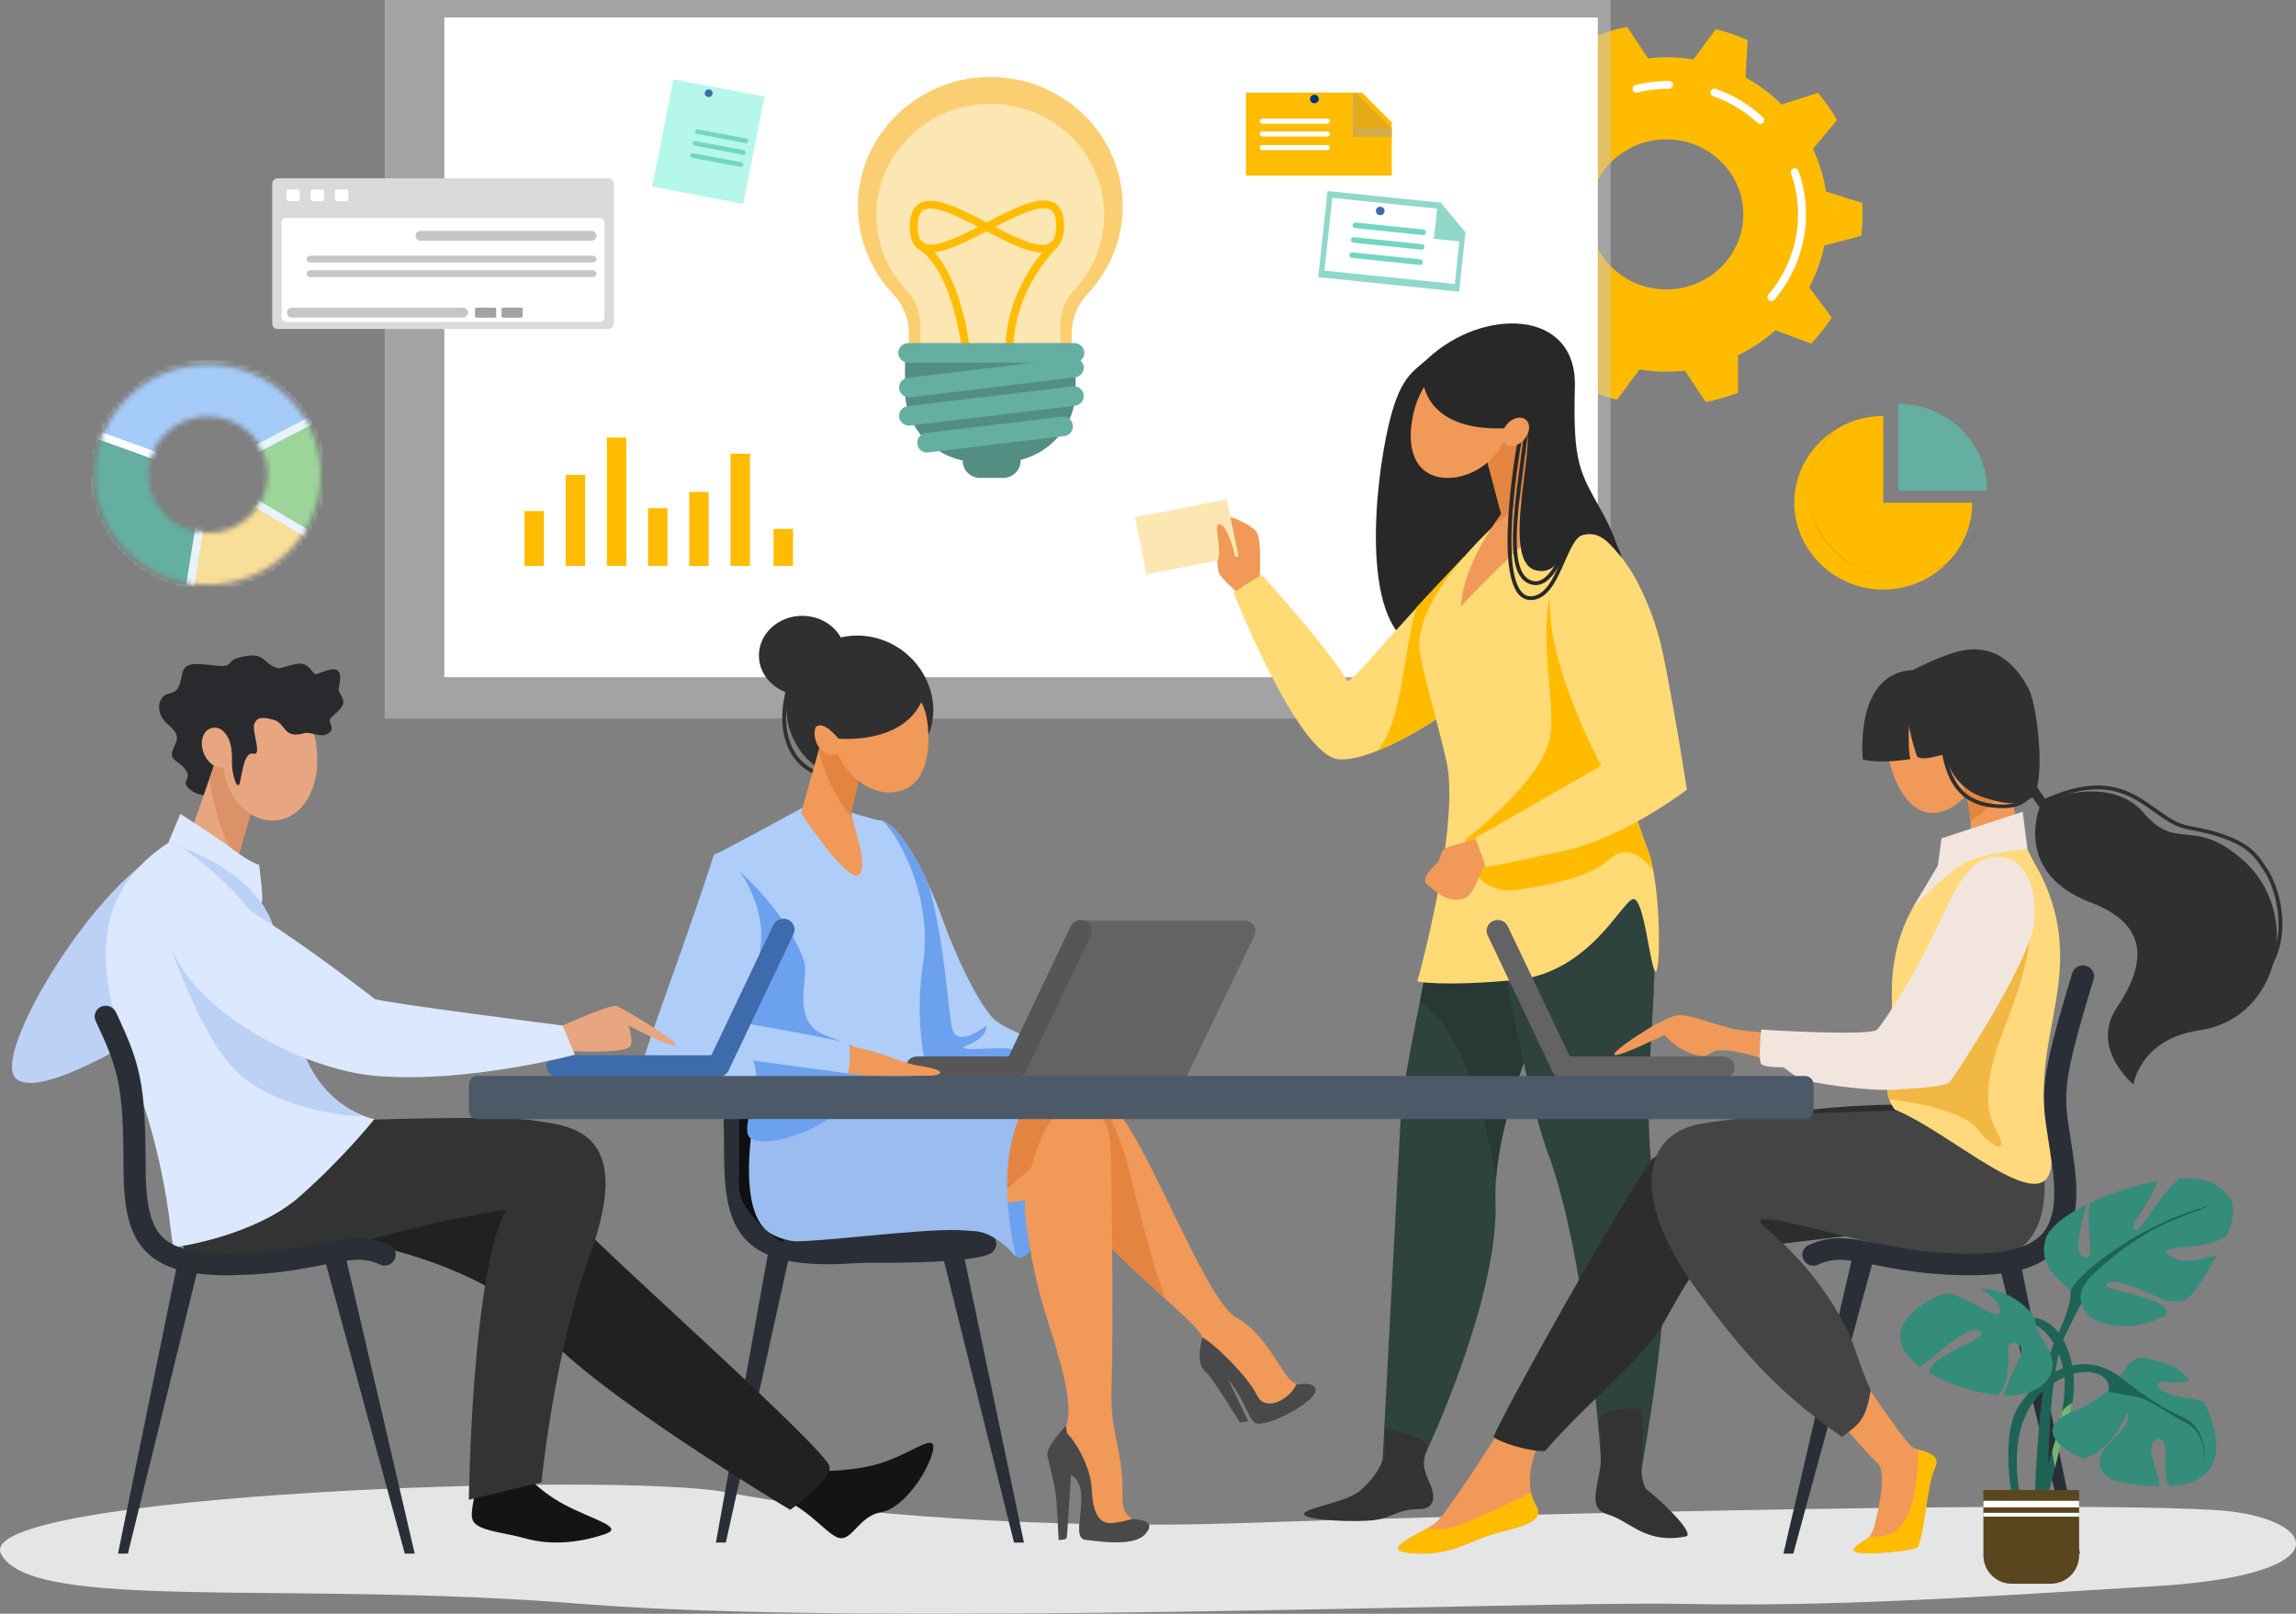 <svg width="444" height="312" viewBox="0 0 444 312" fill="none" xmlns="http://www.w3.org/2000/svg">
<rect x="0" y="0" width="444" height="312" fill="#808080" stroke="none"/>
<path d="M427.942 291.913C393.336 290.02 275.628 293.225 239.824 294.474C204.021 295.723 162.47 292.834 140.882 288.582C119.294 284.33 -5.484 288.948 0.187 300.379C5.846 311.811 55.777 305.49 112.4 310.082C169.023 314.675 296.372 309.502 325.093 310.082C353.814 310.663 380.154 308.934 417.18 306.638C454.193 304.341 448.006 293.011 427.942 291.913Z" fill="#E5E5E5"/>
<path d="M359.948 45.601C360.099 44.238 360.188 42.85 360.188 41.45C360.188 40.706 360.162 39.974 360.125 39.242L353.092 37.021C352.664 34.132 351.807 31.368 350.597 28.794L355.26 23.192C354.176 21.337 352.941 19.583 351.567 17.956L344.523 20.202C342.468 18.158 340.124 16.391 337.553 14.978L337.957 7.761C335.991 6.89 333.936 6.171 331.807 5.641L327.459 11.495C325.77 11.218 324.031 11.066 322.254 11.066C321.044 11.066 319.847 11.142 318.675 11.268L314.655 5.199C312.5 5.628 310.408 6.234 308.404 7.004L308.416 14.233C305.77 15.521 303.325 17.161 301.17 19.091L294.264 16.492C292.802 18.057 291.466 19.747 290.281 21.539L294.642 27.381C293.293 29.892 292.298 32.605 291.705 35.469L284.56 37.324C284.409 38.687 284.32 40.075 284.32 41.475C284.32 42.22 284.346 42.951 284.383 43.683L291.416 45.904C291.844 48.793 292.701 51.557 293.911 54.131L289.248 59.733C290.332 61.588 291.567 63.342 292.94 64.969L299.985 62.723C302.039 64.767 304.384 66.534 306.954 67.947L306.551 75.164C308.517 76.035 310.571 76.754 312.701 77.284L317.049 71.43C318.738 71.707 320.477 71.859 322.254 71.859C323.464 71.859 324.661 71.783 325.833 71.657L329.853 77.726C332.008 77.297 334.1 76.691 336.104 75.921L336.091 68.692C338.738 67.404 341.183 65.764 343.338 63.834L350.244 66.433C351.706 64.868 353.042 63.178 354.227 61.386L349.866 55.544C351.215 53.033 352.21 50.32 352.802 47.456L359.948 45.601ZM322.241 55.96C314.024 55.96 307.358 49.462 307.358 41.45C307.358 33.438 314.024 26.939 322.241 26.939C330.458 26.939 337.125 33.438 337.125 41.45C337.125 49.462 330.458 55.96 322.241 55.96Z" fill="#FFBB00"/>
<path d="M342.548 58.208C342.372 58.208 342.208 58.157 342.057 58.031C341.729 57.766 341.691 57.3 341.956 56.984C345.661 52.631 347.703 47.117 347.703 41.452C347.703 38.739 347.249 36.077 346.354 33.528C346.216 33.137 346.43 32.708 346.833 32.581C347.236 32.443 347.665 32.657 347.804 33.048C348.761 35.748 349.24 38.575 349.24 41.452C349.24 47.47 347.073 53.325 343.141 57.943C342.977 58.12 342.763 58.208 342.548 58.208Z" fill="white"/>
<path d="M340.389 23.946C340.2 23.946 340.011 23.883 339.86 23.744C337.364 21.461 334.478 19.719 331.277 18.584C330.874 18.445 330.672 18.016 330.824 17.625C330.962 17.234 331.403 17.032 331.807 17.183C335.209 18.382 338.272 20.224 340.918 22.659C341.221 22.937 341.246 23.416 340.956 23.719C340.792 23.871 340.591 23.946 340.389 23.946Z" fill="white"/>
<path d="M316.469 17.907C316.129 17.907 315.814 17.68 315.725 17.339C315.625 16.935 315.877 16.532 316.28 16.431C318.397 15.913 320.577 15.648 322.77 15.648C323.199 15.648 323.539 15.989 323.539 16.393C323.539 16.809 323.199 17.137 322.77 17.137C320.703 17.137 318.637 17.39 316.658 17.869C316.595 17.894 316.532 17.907 316.469 17.907Z" fill="white"/>
<path opacity="0.5" d="M311.474 0H74.383V138.934H311.474V0Z" fill="#C6C6C6"/>
<path d="M308.982 3.383H85.93V130.923H308.982V3.383Z" fill="white"/>
<path d="M276.128 69.297C286.752 59.43 304.925 59.644 304.547 74.684C304.169 89.712 305.442 91.125 309.815 99.011C324.988 126.379 291.73 124.764 277.855 125.66C263.979 126.556 265.126 101.055 267.584 86.924C270.016 72.792 273.015 72.186 276.128 69.297Z" fill="#282828"/>
<path d="M281.081 155.488C277.678 183.411 271.477 204.054 270.797 217.29C270.104 230.526 267.344 282.65 267.344 282.65C267.344 282.65 274.93 282.132 275.624 281.009C276.317 279.886 289.877 250.5 289.197 232.33C288.516 214.161 302.744 186.528 302.744 186.528L299.316 159.412L281.081 155.488Z" fill="#2E423E"/>
<path d="M284.355 167.652L279.024 169.823C277.575 178.68 275.974 186.642 274.562 193.695C283.044 199.045 287.43 216.861 289.307 227.763C290.265 215.574 296.163 200.837 299.818 192.686L284.355 167.652Z" fill="#283834"/>
<path d="M308.959 152.676C308.959 152.676 320.44 166.972 320.087 183.185C319.533 207.878 316.785 214.919 321.587 240.811C323.464 250.917 317.453 283.988 317.453 283.988C317.453 283.988 312.311 284.379 309.551 283.042C309.778 280.607 306.237 241.088 299.318 222.919C295.966 214.124 291.265 189.482 288.732 175.337C286.199 161.205 285.745 158.291 286.665 158.291C287.572 158.291 308.959 152.676 308.959 152.676Z" fill="#2E423E"/>
<path d="M243.528 112.981C243.528 112.981 244.044 105.587 243.225 103.303C242.406 101.019 235.361 99.025 235.361 99.025C235.361 99.025 235.059 109.599 235.765 110.886C236.483 112.186 240.667 115.87 240.667 115.87L243.528 112.981Z" fill="#F09959"/>
<path d="M283.177 107.594C267.033 124.552 261.766 131.681 260.53 131.681C256.699 125.082 243.971 111.114 243.971 111.114L238.539 114.521C238.539 114.521 251.079 146.494 259.056 146.822C267.033 147.15 283.228 135.794 283.442 134.495C283.644 133.195 283.177 107.594 283.177 107.594Z" fill="#FFDA75"/>
<path d="M266.336 145.168C274.238 142.026 283.286 135.465 283.438 134.494C283.639 133.194 283.173 107.58 283.173 107.58C279.657 111.277 276.582 114.558 273.91 117.422C271.024 127.945 271.213 139.389 266.336 145.168Z" fill="#FFBB00"/>
<path d="M299.587 96.424C299.587 96.424 315.037 103.982 318.415 117.357C321.792 130.731 311.811 147.261 310.576 156.08C309.354 164.9 281.136 166.452 281.136 157.014C281.136 147.967 274.066 128.75 274.47 123.867C275.402 112.385 292.605 98.317 292.605 98.317L299.587 96.424Z" fill="#FFDA75"/>
<path d="M295.093 79.102L301.722 99.063C301.722 99.063 294.639 104.4 282.516 117.22C282.982 108.677 290.317 99.378 290.317 99.378L285.301 80.527L295.093 79.102Z" fill="#F09959"/>
<path d="M298.189 88.402L295.089 79.09L285.297 80.516L290.313 99.367C290.313 99.367 289.821 100.124 289.103 101.322C293.841 97.915 296.74 93.651 298.189 88.402Z" fill="#E38540"/>
<path d="M291.441 83.604C289.652 89.951 282.72 93.446 277.806 92.134C272.878 90.809 271.832 85.181 273.621 78.822C275.411 72.475 280.855 68.387 285.77 69.712C290.685 71.037 293.231 77.245 291.441 83.604Z" fill="#F09959"/>
<path d="M279.908 148.059C282.051 161.333 274.086 189.748 274.086 189.748C274.086 189.748 278.837 190.808 293.103 189.458C307.357 188.108 313.645 174.228 315.788 173.837C317.93 173.446 319.039 186.758 320.098 187.805C321.156 188.852 321.32 170.998 318.548 163.983C313.645 151.541 314.603 146.255 316.43 138.722C319.694 125.322 279.908 148.059 279.908 148.059Z" fill="#FFDA75"/>
<path d="M267.69 276.104C268.975 281.188 266.442 285.226 263.04 288.179C260.28 290.576 251.798 291.585 252.201 292.784C252.605 293.983 262.624 294.361 266.001 293.857C269.379 293.352 270.299 291.762 274.495 291.762C277.243 291.762 277.759 289.579 276.537 286.879C275.314 284.179 274.886 282.69 275.995 280.267C277.104 277.857 267.69 276.104 267.69 276.104Z" fill="#333333"/>
<path d="M317.741 276.102C317.54 281.389 316.91 285.325 318.233 287.773C323.362 291.962 327.634 296.719 325.996 297.047C318.233 298.612 315.259 294.069 310.873 292.782C305.479 291.193 311.39 284.581 309.272 276.102C308.1 271.383 317.414 272.518 317.414 272.518L317.741 276.102Z" fill="#333333"/>
<path d="M319.703 168.321C319.388 166.669 319.01 165.167 318.544 163.994C313.641 151.552 314.599 146.266 316.427 138.733C316.565 138.14 316.628 137.623 316.616 137.156C317.032 135.806 317.41 134.443 317.75 133.08L316.086 118.418L304.076 104.514C295.078 117.371 301.152 133.383 299.804 142.203C298.455 151.023 283.383 162.278 283.383 162.278L283.874 165.407C284.542 169.697 288.625 172.687 293.036 172.094C299.249 171.249 307.403 169.558 311.033 166.277C314.549 163.085 317.649 165.546 319.703 168.321Z" fill="#FFBB00"/>
<path d="M286.908 161.775C286.908 161.775 280.254 163.592 279.46 163.996C278.666 164.4 278.225 166.545 278.225 166.545C278.225 166.545 274.419 169.775 275.881 170.911C277.343 172.059 279.952 174.948 283.392 173.598C285.51 172.778 287.148 165.195 288.534 165.132C289.908 165.081 286.908 161.775 286.908 161.775Z" fill="#F09959"/>
<path d="M305.759 102.811C312.879 103.013 319.344 115.529 321.587 126.381C323.843 137.244 326.212 152.676 326.212 152.676C326.212 152.676 314.404 161.761 302.747 164.423C292.576 166.745 287.371 167.653 287.371 167.653L285.305 161.988L309.653 148.033C309.653 148.033 300.705 131.579 299.81 119.163C298.915 106.747 300.339 102.659 305.759 102.811Z" fill="#FFDA75"/>
<path d="M239.497 107.53L221.74 111.012L219.484 100.01L237.241 96.527L239.497 107.53Z" fill="#FCE6B1"/>
<path d="M239.257 112.086C239.497 107.531 237.19 101.336 235.867 101.336C234.544 101.349 236.27 105.399 235.565 108.099C235.161 109.55 239.257 112.086 239.257 112.086Z" fill="#F09959"/>
<path d="M274.922 71.696C275.313 84.162 290.234 83.203 294.33 82.433C298.413 81.664 289.352 108.729 297.14 110.293C302.862 111.441 301.576 102.71 307.928 103.29C310.738 103.543 313.561 107.782 313.561 107.782C313.561 107.782 313.133 105.17 310.99 103.29C308.848 101.41 303.215 89.84 301.74 81.563C300.266 73.285 290.247 67.936 287.285 67.772C284.323 67.608 277.064 70.901 277.064 70.901L274.922 71.696Z" fill="#282828"/>
<path d="M296.993 113.121C296.792 113.121 296.59 113.096 296.376 113.058C293.881 112.541 292.671 109.98 292.57 105.021C292.482 100.756 293.2 95.293 293.969 89.501C294.284 87.167 294.599 84.744 294.864 82.397C294.889 82.195 295.065 82.056 295.279 82.069C295.481 82.094 295.632 82.271 295.607 82.473C295.342 84.82 295.027 87.242 294.712 89.589C293.238 100.781 291.839 111.367 296.527 112.339C296.678 112.364 296.817 112.39 296.968 112.39C299.665 112.39 302.097 107.267 303.509 102.27C303.559 102.081 303.773 101.967 303.963 102.018C304.164 102.068 304.278 102.27 304.227 102.472C303.295 105.753 300.787 113.121 296.993 113.121Z" fill="#282828"/>
<path d="M296.007 116.008C295.163 116.008 294.42 115.693 293.802 115.049C288.711 109.8 293.739 83.48 293.966 82.369C294.004 82.167 294.205 82.041 294.407 82.079C294.609 82.117 294.747 82.306 294.709 82.508C294.659 82.773 289.53 109.586 294.357 114.557C294.924 115.137 295.579 115.364 296.386 115.264C299.032 114.923 300.557 111.428 301.893 108.336C303.204 105.346 304.426 102.52 306.606 102.595C306.808 102.608 306.972 102.772 306.972 102.974C306.959 103.176 306.795 103.34 306.581 103.327C306.568 103.327 306.543 103.327 306.531 103.327C304.892 103.327 303.771 105.901 302.573 108.627C301.149 111.895 299.536 115.592 296.474 115.983C296.31 116.008 296.159 116.008 296.007 116.008Z" fill="#282828"/>
<path d="M294.872 84.829C293.826 86.154 292.175 86.621 291.192 85.876C290.209 85.132 290.272 83.454 291.318 82.142C292.364 80.817 294.015 80.35 294.998 81.094C295.981 81.839 295.93 83.504 294.872 84.829Z" fill="#F09959"/>
<path d="M178.931 130.986C182.573 138.09 179.561 146.279 172.39 149.169C165.182 152.083 157.293 150.43 153.65 143.314C150.008 136.21 152.718 127.681 159.7 124.274C166.681 120.88 175.289 123.883 178.931 130.986Z" fill="#303030"/>
<path d="M159.291 150.029C158.485 150.029 156.897 149.751 154.893 148.01C153.242 146.584 152.058 144.389 151.553 141.828C150.923 138.61 151.327 134.9 152.776 130.812C152.839 130.623 153.053 130.522 153.255 130.585C153.444 130.648 153.557 130.863 153.482 131.052C152.083 135.014 151.679 138.597 152.284 141.689C152.751 144.086 153.86 146.13 155.385 147.455C157.943 149.663 159.657 149.259 159.669 149.259C159.871 149.209 160.073 149.322 160.123 149.512C160.174 149.701 160.06 149.903 159.871 149.953C159.846 149.979 159.644 150.029 159.291 150.029Z" fill="#303030"/>
<path d="M170.436 158.645C174.583 159.553 179.813 170.795 182.384 177.987C184.967 185.255 189.353 194.264 192.226 197.065C195.1 199.867 213.953 206.352 213.953 206.352C213.953 206.352 167.361 206.44 168.319 206.352C169.264 206.264 170.436 158.645 170.436 158.645Z" fill="#AFCDF9"/>
<path d="M195.164 202.743C192.619 202.39 183.419 203.538 187.326 201.949C191.245 200.346 190.691 198.302 190.691 198.302C190.691 198.302 185.133 202.832 184.137 198.87C183.268 195.45 182.94 183.388 179.663 171.287C176.954 165.294 173.412 159.288 170.426 158.645C170.426 158.645 170.325 162.897 170.148 168.877C171.295 182.088 173.236 201.507 173.728 206.39C179.903 206.403 190.237 206.39 198.882 206.377L204.629 206.112C204.642 206.112 197.723 203.097 195.164 202.743Z" fill="#6CA1EF"/>
<path d="M155.191 156.157C155.191 156.157 141.996 163.349 138.933 164.876C135.858 166.403 147.541 211.284 150.15 213.202C152.746 215.12 175.632 213.53 178.241 211.107C180.849 208.685 176.237 201.253 178.493 186.351C180.749 171.462 171.612 158.605 170.44 158.63C169.268 158.655 161.605 156.145 161.605 156.145H155.191V156.157Z" fill="#AFCDF9"/>
<path d="M150.129 213.203C152.726 215.121 169.109 215.171 176.078 213.052C176.859 212.812 180.439 211.424 180.514 210.124C179.67 209.973 176.33 210.364 174.982 210.061C170.268 209.001 167.672 203.311 167.672 203.311C167.672 203.311 165.076 202.402 159.266 200.005C153.457 197.607 155.851 190.34 155.712 187.135C155.574 183.93 149.978 173.47 139.455 165.533L138.485 165.95C137.741 173.243 147.735 211.424 150.129 213.203Z" fill="#6CA1EF"/>
<path d="M240.75 177.986H208.991L194.523 208.016H229.508L242.602 180.838C243.232 179.513 242.249 177.986 240.75 177.986Z" fill="#636363"/>
<path d="M196.42 208.442H177.314C176.13 208.442 175.172 207.509 175.172 206.348C175.172 205.187 176.13 204.253 177.314 204.253H195.059L207.056 179.068C207.56 178.021 208.833 177.567 209.904 178.046C210.976 178.538 211.442 179.775 210.95 180.822L198.373 207.219C198.02 207.976 197.252 208.442 196.42 208.442Z" fill="#565656"/>
<path d="M163.278 202.037C171.57 203.551 173.612 205.406 178.123 206.113C183.24 206.92 182.635 208.018 178.829 208.018C175.023 208.018 165.458 208.157 162.181 207.45C158.917 206.744 163.278 202.037 163.278 202.037Z" fill="#F09959"/>
<path d="M137.899 165.71C131.547 185.532 122.536 208.017 123.973 208.017C125.41 208.017 161.894 209.455 163.331 208.257C164.767 207.058 164.352 202.465 164.15 201.859C163.948 201.254 143.406 197.708 143.406 197.708C143.406 197.708 146.116 192.573 147.136 182.517C148.157 172.473 139.096 161.95 137.899 165.71Z" fill="#AFCDF9"/>
<path d="M160.031 138.934L154.914 157.179C154.914 157.179 163.559 170.352 165.941 169.178C168.323 168.005 164.618 158.478 164.618 157.179C164.618 155.879 168.323 142.517 168.323 142.517L160.031 138.934Z" fill="#F09959"/>
<path d="M164.776 158.113C164.662 157.684 164.599 157.355 164.599 157.179C164.599 155.879 168.305 142.517 168.305 142.517L160.025 138.934L158.336 144.977C159.81 151.211 162.47 155.362 164.776 158.113Z" fill="#E38540"/>
<path d="M179.17 138.632C180.14 143.919 179.497 150.947 174.683 152.739C169.869 154.531 164.072 151.111 161.728 145.105C159.384 139.099 161.4 132.79 166.214 130.999C171.029 129.207 178.01 132.311 179.17 138.632Z" fill="#F09959"/>
<path d="M162.872 141.609C163.553 143.464 162.96 145.356 161.562 145.836C160.163 146.315 158.486 145.218 157.806 143.363C157.125 141.508 157.718 139.615 159.117 139.136C160.516 138.656 162.192 139.754 162.872 141.609Z" fill="#F09959"/>
<path d="M179.231 131.983C177.592 144.399 162.129 142.796 162.129 142.796C162.129 142.796 158.941 138.708 157.504 140.853C156.067 142.998 159.495 128.261 168.367 127.807C171.278 127.655 179.231 131.983 179.231 131.983Z" fill="#303030"/>
<path d="M155.138 134.404C159.767 134.404 163.519 130.969 163.519 126.732C163.519 122.495 159.767 119.061 155.138 119.061C150.51 119.061 146.758 122.495 146.758 126.732C146.758 130.969 150.51 134.404 155.138 134.404Z" fill="#303030"/>
<path d="M138.445 298.228H140.361L152.737 242.332H148.515L138.445 298.228Z" fill="#2A2F37"/>
<path d="M198.003 298.232H196.087L181.695 240.367H185.905L198.003 298.232Z" fill="#2A2F37"/>
<path d="M160.308 244.427C152.633 244.427 147.781 243.077 144.681 240.137C140.837 236.478 140.043 230.825 140.03 223.444C140.018 217.64 139.879 213.854 139.551 210.801C139.425 209.653 140.282 208.618 141.467 208.505C142.652 208.391 143.698 209.224 143.824 210.372C144.164 213.577 144.315 217.476 144.315 223.431C144.328 230.901 145.298 234.876 147.667 237.121C150.1 239.431 154.498 240.389 161.921 240.2C169.092 240.024 174.032 239.052 177.989 238.257C183.207 237.222 186.975 236.478 191.449 238.56C192.52 239.065 192.973 240.314 192.457 241.348C191.94 242.396 190.667 242.837 189.596 242.333C186.42 240.856 183.736 241.386 178.846 242.358C174.712 243.178 169.571 244.2 162.022 244.377C161.442 244.427 160.875 244.427 160.308 244.427Z" fill="#2A2F37"/>
<path d="M142.877 208.256L154.622 208.735L151.497 240.368C151.497 240.368 142.738 234.917 142.877 229.05C143.015 223.183 142.877 208.256 142.877 208.256Z" fill="#0F1011"/>
<path d="M200.84 211.208C210.771 209.745 214.148 210.199 220.223 221.239C226.297 232.267 234.388 252.14 239.038 254.702C246.045 258.563 248.364 268.039 251.237 267.61C254.111 267.181 255.963 268.43 252.838 270.966C249.712 273.502 244.659 275.66 242.92 275.218C241.193 274.764 239.857 267.483 235.333 265.111C230.821 262.752 232.17 260.809 232.472 258.714C232.775 256.62 219.29 246.992 209.145 235.005C202.945 227.687 199.743 222.855 199.265 218.476C198.798 214.085 200.84 211.208 200.84 211.208Z" fill="#F09959"/>
<path d="M225.459 251.22C223.153 245.516 220.847 236.091 218.666 227.46C215.579 215.183 212.327 212.269 210.286 210.956C207.803 210.351 204.867 210.628 200.846 211.221C200.846 211.221 198.805 214.098 199.284 218.489C199.763 222.868 202.951 227.7 209.164 235.018C214.495 241.315 220.771 246.967 225.459 251.22Z" fill="#E38540"/>
<path d="M203.875 220.924C203.875 220.924 201.229 240.368 198.771 242.349C197.007 243.762 195.759 243.85 194.537 238.059C193.302 232.255 196.453 210.615 196.453 210.615L203.875 220.924Z" fill="#6CA1EF"/>
<path d="M201.761 231.447L177.312 235.447L191.112 216.141L201.623 214.047L207.911 215.46L201.761 231.447Z" fill="#F09959"/>
<path d="M232.491 258.701C231.698 261.818 231.798 264.127 233.172 265.275C234.546 266.423 239.751 275.003 239.751 275.003L241.376 274.764L237.621 266.915L232.491 258.701Z" fill="#494949"/>
<path d="M242.921 275.206C244.647 275.66 249.701 273.49 252.839 270.954C255.965 268.418 254.112 267.181 251.239 267.598C251.075 267.623 250.911 267.61 250.76 267.572C249.323 270.702 244.597 273.049 243.072 269.743C241.56 266.462 235.082 259.939 232.486 258.551C232.486 258.601 232.499 258.652 232.486 258.702C232.184 260.797 230.835 262.74 235.347 265.099C239.859 267.472 241.194 274.765 242.921 275.206Z" fill="#494949"/>
<path d="M150.941 211.992C142.271 227.184 148.194 236.836 158.73 237.82C169.278 238.804 185.913 236.924 195.617 229.064C205.321 221.203 213.286 212.875 212.177 211.638C211.068 210.389 150.941 211.992 150.941 211.992Z" fill="#E38540"/>
<path d="M200.118 223.32C201.895 218.121 203.937 214.134 207.906 214.059C212.078 213.983 214.636 216.103 214.813 222.752C215.027 230.676 215.317 256.908 214.939 268.58C214.649 277.412 217.295 280.238 217.068 289.449C216.905 296.389 224.479 292.881 221.555 296.477C219.539 298.951 213.552 298.143 209.872 297.689C206.596 297.285 211.574 287.696 207.037 285.134C203.143 282.939 203.067 279.368 205.525 276.655C207.982 273.955 205.802 265.955 204.163 260.353C202.525 254.751 199.979 248.694 198.316 235.458C197.824 231.673 199.034 226.487 200.118 223.32Z" fill="#F09959"/>
<path d="M218.973 293.64C217.712 294.018 216.175 294.422 214.826 294.472C212.092 294.561 211.272 291.633 211.096 287.646C210.932 284.164 208.349 278.688 205.689 276.467C205.639 276.53 205.589 276.593 205.538 276.656C203.081 279.356 203.156 282.927 207.051 285.135C211.587 287.697 206.609 297.286 209.886 297.69C213.566 298.144 219.552 298.952 221.569 296.478C223.459 294.132 221.102 293.942 218.973 293.64Z" fill="#494949"/>
<path d="M206.148 275.658C206.148 275.658 202.166 279.721 202.532 281.412C202.897 283.103 204.119 287.367 204.334 290.661C204.535 293.954 204.724 297.727 204.724 297.727C204.724 297.727 206.161 297.727 206.274 297.335C206.388 296.944 207.182 283.973 207.182 283.973L206.148 275.658Z" fill="#494949"/>
<path d="M146.766 210.6C146.766 210.6 141.624 231.899 148.127 237.804C154.63 243.709 181.624 238.397 187.976 238.044C192.286 237.804 196.445 242.927 196.445 242.927C196.445 242.927 193.433 231.041 195.487 221.439C197.541 211.837 200.843 211.194 200.843 211.194L196.445 210.588H146.766V210.6Z" fill="#9ABCEF"/>
<path d="M145.593 205.039C147.798 209.594 143.223 217.455 144.824 219.726C146.424 221.997 155.587 220.042 161.598 215.323C167.609 210.603 178.977 209.569 178.977 209.569L145.593 205.039Z" fill="#6CA1EF"/>
<path d="M154.894 243.85C173.067 244.519 192.198 244.203 192.198 241.553C192.198 238.916 191.378 237.049 177.301 238.109C163.224 239.181 153.659 240.645 149.425 239.711C145.203 238.777 154.894 243.85 154.894 243.85Z" fill="#2A2F37"/>
<path d="M382.737 143.324C384.501 149.381 380.204 155.626 375.465 156.926C370.726 158.238 367.349 154.125 365.585 148.068C363.82 142.012 366.24 136.044 370.979 134.731C375.704 133.432 380.972 137.268 382.737 143.324Z" fill="#F09959"/>
<path d="M356.164 260.68C356.164 260.68 368.3 279.076 369.938 279.871C371.576 280.666 375.672 280.868 374.135 283.871C372.597 286.874 371.98 298.672 370.543 299.265C369.106 299.87 356.806 301.258 358.659 299.265C360.499 297.271 361.633 298.268 362.566 294.659C363.498 291.063 364.809 284.262 363.057 282.862C361.318 281.461 350.656 268.869 350.656 268.869L356.164 260.68Z" fill="#F09959"/>
<path d="M295.07 268.578C295.07 268.578 280.312 292.312 277.577 294.444C274.843 296.577 265.832 299.782 273.204 300.312C280.589 300.842 284.131 297.914 288.781 296.577C293.431 295.239 299.165 294.444 296.985 290.975C294.805 287.505 295.712 279.947 300.426 275.139C305.126 270.345 295.07 268.578 295.07 268.578Z" fill="#F09959"/>
<path d="M370.389 213.553C370.389 213.553 333.854 212.619 319.374 224.215C310.905 236.744 290.4 273.727 288.812 277.79C289.909 278.862 296.059 280.78 298.794 280.515C306.859 271.14 317.508 263.027 321.756 255.671C326.973 246.611 328.586 242.069 337.055 241.274C345.524 240.479 364.655 237.804 370.401 237.804C376.123 237.817 370.389 213.553 370.389 213.553Z" fill="#2D2D2D"/>
<path d="M402.226 300.365H400.323L386.586 244.469H390.795L402.226 300.365Z" fill="#2A2F37"/>
<path d="M344.875 300.363H346.791L362.544 242.498H358.335L344.875 300.363Z" fill="#2A2F37"/>
<path d="M391.195 211.107L369.96 214.678C369.96 214.678 341.731 214.931 328.838 217.278C317.105 219.41 315.366 232.419 328.838 250.336C336.488 260.518 342.953 268.632 356.186 277.792C359.55 275.382 360.836 274.474 361.769 268.669C360.811 267.395 358.328 259.37 357.559 257.806C350.237 242.879 340.483 237.453 340.344 235.99C341.983 233.39 383.773 249.541 392.09 240.04C400.017 230.98 391.195 211.107 391.195 211.107Z" fill="#444444"/>
<path d="M392.07 164.196C386.475 163.426 380.778 164.473 375.447 168.233C370.797 172.864 365.529 180.498 365.844 193.09C366.26 209.089 363.311 210.111 366.386 214.515C379.203 219.676 401.144 241.87 395.977 218.086C392.234 200.85 404.181 188.018 394.54 168.902C393.759 167.35 392.776 165.836 392.07 164.196Z" fill="#FFD97B"/>
<path d="M365.846 199.12C365.594 207.46 364.384 209.921 365.317 212.533C370.547 213.05 380.112 215.094 382.494 218.362C385.229 222.097 387.963 222.627 386.691 219.876C385.418 217.125 382.04 213.214 387.232 199.789C392.425 186.363 394.882 177.304 389.778 167.967L365.846 199.12Z" fill="#F2B844"/>
<path d="M392.076 164.192C388.635 156.23 387.791 147.297 387.791 147.297L378.768 149.896C378.768 149.896 383.897 161.088 378.969 165.088C377.923 165.933 376.713 166.968 375.453 168.217C380.784 164.47 386.48 163.435 392.076 164.192Z" fill="#F09959"/>
<path d="M388.049 149.421C387.52 148.954 386.852 148.373 386.146 147.768L378.786 149.887C378.786 149.9 378.773 149.913 378.773 149.925C378.95 150.316 380.828 154.581 381.067 158.695C383.26 157.395 385.654 155.275 388.402 151.591C388.263 150.771 388.137 150.039 388.049 149.421Z" fill="#E38540"/>
<path d="M385.729 166.705C376.441 169.872 377.474 179.424 368.917 193.505C364.494 200.786 360.385 200.685 360.385 200.685C360.385 200.685 350.013 200.76 337.461 199.271C329.597 198.338 329.106 200.622 334.575 202.527C345.602 206.375 357.033 210.514 366.258 209.504C375.483 208.508 391.261 185.543 392.068 179.575C393.189 171.285 390.404 165.103 385.729 166.705Z" fill="#F09959"/>
<path d="M380.957 246.561C380.377 246.561 379.785 246.548 379.18 246.535C371.631 246.359 366.489 245.337 362.356 244.516C357.466 243.545 354.781 243.015 351.606 244.491C350.534 244.996 349.249 244.554 348.745 243.507C348.228 242.46 348.682 241.211 349.753 240.719C354.227 238.637 357.995 239.381 363.212 240.416C367.182 241.198 372.11 242.182 379.281 242.359C387.359 242.548 392.299 241.375 394.82 238.637C397.075 236.201 397.743 232.139 396.912 225.842C396.634 223.71 396.345 221.943 396.105 220.379C395.412 216 394.946 213.098 395.513 208.632C396.042 204.468 397.454 198.916 400.73 188.141C401.07 187.03 402.268 186.399 403.402 186.727C404.536 187.055 405.192 188.216 404.851 189.327C398.714 209.477 399.029 211.445 400.34 219.723C400.592 221.313 400.881 223.104 401.159 225.287C402.154 232.883 401.159 238.006 397.995 241.413C394.757 244.958 389.464 246.561 380.957 246.561Z" fill="#2A2F37"/>
<path d="M296.063 288.578C286.271 293.247 281.003 295.922 277.865 295.669C277.121 295.606 276.504 295.53 276 295.455C272.509 297.474 266.939 299.846 273.202 300.3C280.587 300.83 284.128 297.903 288.779 296.565C293.429 295.228 299.163 294.433 296.983 290.963C296.554 290.307 296.252 289.487 296.063 288.578Z" fill="#FFBC00"/>
<path d="M371.017 280.266C370.778 287.824 369.707 295.319 364.968 296.744C363.708 297.123 362.561 297.173 361.553 297.047C360.809 297.943 359.902 297.956 358.679 299.281C356.84 301.274 369.127 299.886 370.564 299.281C372 298.675 372.618 286.877 374.155 283.887C375.416 281.414 372.883 280.833 371.017 280.266Z" fill="#FFBC00"/>
<path d="M333.301 208.443H302.198C301.366 208.443 300.597 207.976 300.257 207.232L287.68 180.836C287.176 179.788 287.642 178.539 288.726 178.06C289.797 177.568 291.082 178.022 291.574 179.082L303.571 204.267H333.313C334.498 204.267 335.456 205.2 335.456 206.361C335.456 207.509 334.498 208.443 333.301 208.443Z" fill="#636363"/>
<path d="M339.808 199.521C333.519 199.433 327.293 195.774 324.193 196.317C321.093 196.847 310.986 203.698 312.259 203.963C313.532 204.228 321.547 200.178 321.824 200.114C322.101 200.051 323.828 202.928 328.113 203.976C332.398 205.035 328.138 200.846 341.421 204.758C350.041 207.281 339.808 199.521 339.808 199.521Z" fill="#F09959"/>
<path d="M391.153 156.938L392.073 164.193C392.073 164.193 383.944 164.66 379.886 166.893C375.841 169.114 369.867 175.536 369.867 175.536L374.744 167.334L375.45 162.086L391.153 156.938Z" fill="#F2E5DE"/>
<path d="M387.686 165.822C381.649 164.712 378.852 169.999 374.932 178.617C371.013 187.235 364.334 197.707 362.998 199.057C361.674 200.408 340.59 199.057 340.59 199.057C340.59 199.057 339.948 205.013 340.59 205.72C341.233 206.426 344.875 206.338 344.875 206.338C344.875 206.338 346.337 207.473 347.698 208.369C349.059 209.265 360.628 210.956 366.01 210.691C371.378 210.426 376.306 209.984 377.037 209.177C377.768 208.382 392.437 186.339 393.345 178.427C394.239 170.541 390.774 166.39 387.686 165.822Z" fill="#F2E5DE"/>
<path d="M369.865 129.556C358.434 130.086 360.236 146.855 360.236 146.855C360.236 146.855 363.198 147.751 369.424 146.754C368.945 144.95 369.146 140.357 369.146 140.357C369.146 140.357 369.865 144.092 370.785 146.35C372.095 146.943 373.582 146.413 376.116 145.82C377.414 151.145 381.081 153.404 383.589 154.173C386.361 155.019 389.298 156.041 392.587 154.438C395.864 152.836 394.062 136.483 392.322 133.203C389.714 128.269 385.366 123.853 377.842 126.187C374.074 127.348 369.865 129.556 369.865 129.556Z" fill="#303030"/>
<path d="M389.742 149.48L394.418 156.142C394.418 156.142 389.238 168.76 404.298 174.476C416.094 178.955 414.708 186.841 409.377 194.778C404.046 202.714 412.565 209.641 412.565 209.641C412.565 209.641 413.863 200.847 425.319 199.194C440.946 196.935 445.37 176.469 433.7 166.236C424.046 157.77 421.11 164.785 414.569 157.177C408.028 149.581 395.691 154.716 395.691 154.716L391.166 148.281L389.742 149.48Z" fill="#303030"/>
<path d="M439.073 186.805C439.01 186.805 438.947 186.793 438.896 186.755C438.72 186.654 438.644 186.439 438.745 186.263C442.677 179.247 439.464 170.73 437.85 168.434C437.674 168.194 437.523 167.942 437.346 167.677C435.758 165.254 433.78 162.251 423.244 160.396C420.724 159.955 418.669 158.491 416.502 156.939C412.003 153.722 406.911 150.075 395.846 155.047C395.657 155.135 395.443 155.047 395.355 154.87C395.266 154.693 395.355 154.466 395.544 154.39C407.012 149.242 412.293 153.028 416.955 156.359C419.047 157.86 421.026 159.273 423.383 159.69C434.246 161.595 436.313 164.762 437.976 167.298C438.14 167.551 438.304 167.79 438.468 168.03C439.438 169.418 440.648 172.295 441.14 175.588C441.568 178.44 441.606 182.679 439.401 186.616C439.325 186.742 439.199 186.805 439.073 186.805Z" fill="#303030"/>
<path d="M387.24 156.255C386.497 156.255 385.69 156.192 384.821 156.066C380.838 155.486 375.495 153.277 375.079 140.862C375.066 140.66 375.23 140.496 375.444 140.483C375.659 140.47 375.822 140.635 375.835 140.836C376.011 145.972 377.057 149.782 378.948 152.142C380.384 153.946 382.287 154.956 384.947 155.347C388.664 155.889 391.134 155.221 392.281 153.341C392.382 153.164 392.622 153.113 392.798 153.214C392.974 153.315 393.037 153.542 392.924 153.719C391.865 155.41 389.975 156.255 387.24 156.255Z" fill="#303030"/>
<path d="M30.647 165.066C17.39 172.46 -1.061 203.222 2.834 208.232C6.728 213.253 27.635 200.055 27.635 200.055L30.647 165.066Z" fill="#BBD1F6"/>
<path d="M55.424 129.406C50.358 129.267 52.236 125.596 46.413 127.072C43.351 127.842 45.607 129.066 41.637 128.674C37.655 128.271 35.701 127.88 35.197 130.403C34.693 132.939 34.454 133.734 32.538 134.138C30.622 134.542 29.766 137.873 32.538 140.131C35.311 142.403 33.962 143.336 33.345 145.191C32.727 147.058 34.832 147.185 35.966 148.926C37.1 150.654 34.92 150.983 36.558 152.484C38.197 153.986 40.503 153.859 40.503 153.859L47.409 140.951L55.424 129.406Z" fill="#292A2D"/>
<path d="M158.606 284.392C158.606 284.392 165.979 284.593 171.725 282.398C177.46 280.202 181.354 276.796 180.333 280.796C179.312 284.795 174.599 291.659 170.49 292.328C166.395 292.997 164.958 297.4 162.702 297.4C160.446 297.4 157.17 292.328 151.435 289.805C146.205 287.483 158.606 284.392 158.606 284.392Z" fill="#141414"/>
<path d="M100.452 283.722C100.452 283.722 103.552 287.899 108.958 290.801C114.541 293.804 120.969 295.242 116.986 296.605C112.991 297.968 107.156 299.015 101.473 297.4C97.478 296.264 92.802 296.037 91.567 294.195C90.332 292.353 93.016 287.735 91.907 280.833C91 275.294 100.452 283.722 100.452 283.722Z" fill="#141414"/>
<path d="M65.901 216.607C65.901 216.607 108.649 232.216 112.09 236.581C115.53 240.947 160.458 280.705 160.458 283.645C160.458 286.585 152.809 291.91 152.809 291.91C152.809 291.91 114.27 268.845 104.705 257.11C95.139 245.376 71.799 239.723 59.386 238.638C46.985 237.565 65.901 216.607 65.901 216.607Z" fill="#212121"/>
<path d="M67.541 216.609C67.541 216.609 96.779 215.537 103.068 216.609C109.356 217.682 123.143 217.669 114.12 242.488C107.05 261.945 104.719 286.587 104.719 286.587L90.667 289.956C90.667 289.956 91.221 245.643 97.926 233.845C93.036 234.628 84.076 236.167 71.65 239.624C48.599 246.059 35.959 242.829 35.959 242.829L32.531 231.095L67.541 216.609Z" fill="#333333"/>
<path d="M43.13 142.959L35.984 163.551L45.008 169.355L50.124 151.552L43.13 142.959Z" fill="#E8A680"/>
<path d="M45.809 166.541L50.119 151.552L43.124 142.959L40.516 150.492C41.41 157.293 43.591 162.92 45.809 166.541Z" fill="#DC9268"/>
<path d="M61.35 146.443C61.577 152.701 58.426 158.127 53.41 158.607C48.394 159.086 43.82 154.417 43.19 148.184C42.559 141.951 46.113 136.5 51.129 136.021C56.145 135.541 60.984 136.563 61.35 146.443Z" fill="#E8A680"/>
<path d="M32.544 162.945C10.615 177.393 24.251 200.748 29.065 217.807C33.161 232.343 33.035 241.125 33.653 241.125C34.27 241.125 49.355 238.929 57.963 231.321C66.57 223.725 72.393 216.369 72.393 216.369C72.393 216.369 61.365 214.451 57.761 200.533C55.934 193.468 56.766 189.632 52.594 178.427C48.423 167.248 32.544 162.945 32.544 162.945Z" fill="#DBE8FF"/>
<path d="M32.539 162.944L34.883 157.342C34.883 157.342 42.331 162.137 45.305 164.408C48.28 166.679 50.107 167.209 50.107 167.209C50.107 167.209 51.178 175.246 50.485 174.514C41.701 165.329 32.539 162.944 32.539 162.944Z" fill="#DBE8FF"/>
<path d="M22.82 300.365H24.736L38.473 244.469H34.251L22.82 300.365Z" fill="#2A2F37"/>
<path d="M80.192 300.363H78.277L62.523 242.498H66.733L80.192 300.363Z" fill="#2A2F37"/>
<path d="M44.159 246.565C36.484 246.565 31.632 245.215 28.532 242.275C24.688 238.616 23.894 232.963 23.881 225.582C23.856 210.074 22.974 206.87 18.5 197.406C18.009 196.359 18.475 195.11 19.546 194.63C20.617 194.151 21.903 194.605 22.395 195.652C27.12 205.658 28.141 209.343 28.166 225.569C28.179 233.039 29.149 237.013 31.519 239.259C33.951 241.568 38.349 242.527 45.772 242.338C52.943 242.161 57.883 241.19 61.84 240.395C67.058 239.36 70.826 238.616 75.3 240.698C76.371 241.202 76.825 242.451 76.308 243.486C75.791 244.533 74.519 244.975 73.447 244.47C70.272 242.994 67.587 243.524 62.697 244.496C58.564 245.316 53.422 246.338 45.873 246.514C45.293 246.565 44.714 246.565 44.159 246.565Z" fill="#2A2F37"/>
<path d="M138.925 208.204H107.822C106.637 208.204 105.68 207.27 105.68 206.11C105.68 204.949 106.637 204.015 107.822 204.015H137.564L149.562 178.83C150.066 177.783 151.339 177.329 152.41 177.808C153.481 178.3 153.947 179.537 153.456 180.584L140.879 206.98C140.526 207.725 139.77 208.204 138.925 208.204Z" fill="#3E6BAB"/>
<path d="M33.359 183.989C33.359 183.989 38.829 200.254 45.584 206.992C52.351 213.729 65.962 215.988 70.222 215.723C66.819 214.386 60.354 210.6 57.745 200.544C55.918 193.478 56.75 189.642 52.578 178.438C49.478 170.123 39.938 165.618 35.224 163.852C41.11 167.978 48.457 174.766 50.726 179.927C53.233 185.655 33.359 183.989 33.359 183.989Z" fill="#BBD1F6"/>
<path d="M108.799 198.263C108.799 198.263 118.226 194.061 119.247 194.465C120.268 194.869 130.728 201.026 130.728 202.048C130.728 203.07 121.503 198.25 121.503 198.25C121.503 198.25 122.524 200.912 121.919 202.199C121.301 203.474 114.219 203.474 107.816 203.083C101.427 202.666 108.799 198.263 108.799 198.263Z" fill="#E8A680"/>
<path d="M33.657 171.423C24.961 188.798 54.778 206.412 72.46 207.989C90.141 209.554 111.162 203.914 111.162 203.914L108.793 198.274C108.793 198.274 73.355 193.756 72.46 193.125C71.565 192.482 36.832 165.064 33.657 171.423Z" fill="#DBE8FF"/>
<path d="M44.95 143.538C45.756 145.608 45.164 147.74 43.626 148.308C42.089 148.876 40.198 147.664 39.392 145.595C38.585 143.526 39.178 141.393 40.715 140.825C42.252 140.258 44.143 141.469 44.95 143.538Z" fill="#E8A680"/>
<path d="M61.365 130.301C63.772 129.33 66.469 128.282 65.638 132.257C65.272 133.985 65.638 133.506 66.28 135.096C66.923 136.698 64.667 137.947 63.949 138.843C63.218 139.726 65.007 140.698 63.558 141.758C62.096 142.83 60.181 141.367 58.819 141.758C54.761 142.944 55.266 139.827 52.984 139.184C50.703 138.54 49.594 138.641 49.153 140.055C48.725 141.48 50.741 146.162 49.015 145.707C47.288 145.266 46.898 149.038 46.431 151.171C45.965 153.303 44.78 149.694 44.856 147.259C44.969 143.512 44.024 141.947 42.613 140.9C41.201 139.853 40.596 130.326 47.427 129.973C54.257 129.62 54.308 128.976 57.219 128.371C60.118 127.79 60.269 130.755 61.365 130.301Z" fill="#292A2D"/>
<path d="M397.885 244.846C402.246 248.732 400.343 252.606 397.129 259.81C393.916 267.015 393.336 293.626 393.336 293.626L395.982 293.26C395.982 293.26 395.604 265.917 399.209 258.523C402.813 251.129 404.325 247.432 407.539 249.842C410.765 252.24 397.885 244.846 397.885 244.846Z" fill="#1E6356"/>
<path d="M395.503 239.825C396.032 237.528 399.17 235.043 403.379 232.923C402.749 236.317 400.758 241.856 402.825 242.992C405.623 244.531 403.102 236.784 404.173 232.532C408.118 230.652 412.869 229.112 417.23 228.355C417.217 228.368 417.217 228.381 417.217 228.406C414.759 234.5 411.533 236.91 412.856 237.831C413.852 238.525 417.103 231.485 421.388 227.876C424.615 227.712 427.337 228.128 428.95 229.377C431.445 231.295 433.109 233.011 430.613 238.866C429.177 239.863 427.324 240.582 425.169 240.784C419.485 241.339 416.839 241.528 420.809 243.37C422.762 244.279 426.026 243.32 428.673 242.74C427.816 244.279 426.757 246.033 425.472 248.026C424.652 249.288 423.758 250.386 422.812 251.332C420.985 251.673 419.385 251.673 418.54 251.32C415.894 250.209 409.076 246.701 407.362 248.178C405.698 249.629 419.989 250.537 418.994 254.222C412.062 258.121 404.135 256.266 402.737 252.682C400.859 247.875 393.902 246.752 395.503 239.825Z" fill="#348C7B"/>
<path d="M409.815 266.107C402.241 260.567 394.478 265.741 390.496 271.646C386.513 277.563 389.362 290.862 389.362 290.862C389.362 290.862 390.874 290.862 390.874 290.307C390.874 289.752 386.702 274.598 396.558 267.759C402.72 263.482 407.169 265.539 407.736 267.57C408.303 269.602 405.279 273.299 405.279 273.299L409.815 266.107Z" fill="#1E6356"/>
<path d="M392.399 254.701C399.973 254.701 402.443 266.158 400.351 272.808C398.271 279.457 395.423 291.835 395.423 291.835L393.533 289.993C393.533 289.993 400.729 272.618 399.028 264.858C397.326 257.099 393.155 255.799 392.399 255.799C391.642 255.812 392.399 254.701 392.399 254.701Z" fill="#1E6356"/>
<path d="M398.754 272.871C399.284 272.177 399.952 271.609 400.746 271.23C400.645 271.786 400.506 272.316 400.355 272.82C399.41 275.849 398.301 280.076 397.381 283.772C397.293 283.293 397.167 282.574 396.965 281.438C396.915 281.173 396.877 280.883 396.852 280.58C397.595 278.107 398.288 275.432 398.754 272.871Z" fill="#74B570"/>
<path d="M400.823 272.921C415.215 267.003 407.628 258.89 420.319 264.252C421.214 264.631 422.298 265.577 423.394 266.889C422.26 267.205 420.899 267.432 419.374 267.205C415.58 266.65 416.916 269.602 423.167 270.347C424.339 270.485 425.297 270.675 426.091 270.952C429.065 276.529 430.414 283.873 424.112 286.422C422.865 286.926 421.34 287.216 419.626 287.317C417.685 285.803 420.105 277.084 417.105 278.283C414.232 279.444 418.013 285.765 417.483 287.355C414.648 287.305 411.497 286.851 408.485 286.131C407.301 285.475 406.393 284.605 406.103 283.456C405.158 279.57 411.409 277.173 411.598 273.842C411.775 270.788 409.304 280.567 402.776 282.005C396.891 279.343 394.093 275.684 400.823 272.921Z" fill="#348C7B"/>
<path d="M390.566 262.473C392.078 259.332 388.109 258.587 388.298 260.997C388.462 263.129 388.487 268.303 386.244 269.703C382.387 269.3 377.132 267.773 373.162 265.464C373.112 265.148 373.162 264.833 373.326 264.505C375.027 261.174 386.017 258.41 382.601 257.3C379.892 256.417 375.128 261.628 371.297 264.252C368.991 262.549 367.453 260.518 367.453 258.246C367.453 255.18 371.272 251.698 376.224 250.045C378.455 250.259 380.522 251.445 383.748 253.237C388.512 255.874 387.416 251.609 382.904 249.086C386.798 249.288 390.68 250.903 393.54 254.777C393.54 254.777 393.276 256.429 395.065 258.991C399.968 265.981 394.309 270.069 387.542 269.804C387.932 267.949 389.52 264.644 390.566 262.473Z" fill="#348C7B"/>
<path d="M409.368 265.79C413.074 268.578 417.182 271.846 422.236 274.067C427.289 276.288 426.281 283.518 426.281 283.518C426.281 283.518 427.037 277.272 422.828 275.14C418.619 273.007 415.846 270.459 412.645 269.966C409.444 269.474 407.68 268.982 407.68 268.982C407.68 268.982 408.688 267.014 408.096 266.269C407.503 265.525 409.368 265.79 409.368 265.79Z" fill="#1E6356"/>
<path d="M427.626 232.998C414.078 236.531 404.135 244.985 402.282 247.042C400.43 249.098 400.43 249.666 400.43 249.666L401.866 252.291L402.534 251.962C402.534 251.962 401.438 249.742 404.299 246.865C409.239 241.906 415.238 237.995 419.371 236.266C423.505 234.563 427.626 232.998 427.626 232.998Z" fill="#1E6356"/>
<path d="M389.029 306.193H396.578C399.602 306.193 402.06 303.733 402.06 300.705V288.074H383.547V300.705C383.547 303.733 386.004 306.193 389.029 306.193Z" fill="#59451E"/>
<path d="M402.06 290.156H383.547V291.431H402.06V290.156Z" fill="white"/>
<path d="M402.06 292.479H383.547V293.223H402.06V292.479Z" fill="white"/>
<path d="M217.106 39.87C217.106 26.18 205.827 15.063 191.838 14.887C177.786 14.71 166.129 25.751 165.902 39.466C165.789 46.154 168.385 52.261 172.682 56.803C174.661 58.897 175.757 61.636 175.757 64.487V75.679C175.757 82.922 181.832 88.852 189.254 88.852H193.754C201.176 88.852 207.251 82.922 207.251 75.679V64.487C207.251 61.61 208.385 58.872 210.376 56.752C214.56 52.298 217.106 46.381 217.106 39.87Z" fill="#FCCE72"/>
<path d="M213.538 41.55C213.538 29.778 203.834 20.214 191.798 20.062C179.712 19.911 169.681 29.412 169.479 41.197C169.391 46.951 171.609 52.2 175.301 56.111C177.003 57.916 177.948 60.275 177.948 62.723V72.363C177.948 78.596 183.178 83.694 189.568 83.694H193.437C199.826 83.694 205.056 78.596 205.056 72.363V62.735C205.056 60.262 206.026 57.903 207.74 56.086C211.332 52.237 213.538 47.14 213.538 41.55Z" fill="#FCE6B1"/>
<path d="M195.288 68.967H186.857C186.467 68.967 186.126 68.677 186.088 68.286C186.076 68.122 184.501 52.249 177.216 47.795C176.863 47.58 176.75 47.113 176.977 46.76C177.204 46.407 177.67 46.306 178.035 46.52C185.131 50.861 187.16 64.236 187.538 67.466H194.469C194.444 66.355 194.507 64.223 195.162 61.472C196.032 57.788 198.174 52.223 203.404 46.659C203.694 46.356 204.173 46.331 204.488 46.608C204.803 46.886 204.816 47.366 204.539 47.668C194.973 57.838 196.032 68.033 196.044 68.134C196.07 68.349 195.994 68.563 195.855 68.715C195.717 68.879 195.503 68.967 195.288 68.967Z" fill="#FFBC00"/>
<path d="M201.602 48.828C198.754 48.828 194.872 46.86 190.789 44.715C185.508 47.453 180.581 49.914 177.821 48.286C176.523 47.516 175.905 46.015 175.93 43.693C175.956 41.51 176.598 40.034 177.833 39.315C180.593 37.712 185.534 40.261 190.789 43.012C196.145 40.223 201.186 37.624 203.946 39.264C205.181 39.996 205.798 41.498 205.761 43.706C205.735 46.002 205.055 47.554 203.744 48.311C203.127 48.664 202.408 48.828 201.602 48.828ZM192.415 43.87C196.624 46.053 201.022 48.147 202.975 47.024C203.795 46.557 204.211 45.434 204.236 43.693C204.261 42.053 203.895 40.993 203.152 40.551C201.262 39.428 196.699 41.649 192.415 43.87ZM179.9 40.312C179.396 40.312 178.955 40.4 178.615 40.602C177.859 41.031 177.468 42.078 177.455 43.706C177.443 45.434 177.833 46.545 178.615 46.999C180.505 48.122 184.929 46.04 189.163 43.857C185.735 42.078 182.131 40.312 179.9 40.312Z" fill="#FFBC00"/>
<path d="M193.99 92.399H189.542C187.689 92.399 186.164 90.923 186.164 89.106C186.164 87.301 187.676 85.812 189.542 85.812H193.99C195.843 85.812 197.368 87.289 197.368 89.106C197.355 90.923 195.843 92.399 193.99 92.399Z" fill="#528E82"/>
<path d="M175.008 67.631V75.555C175.008 83.138 181.372 89.346 189.148 89.346H193.861C201.637 89.346 208.001 83.138 208.001 75.555V67.631H175.008Z" fill="#528E82"/>
<path d="M207.75 70.115H175.652C174.58 70.115 173.711 69.257 173.711 68.223C173.711 67.175 174.58 66.33 175.652 66.33H207.75C208.822 66.33 209.691 67.188 209.691 68.223C209.691 69.27 208.822 70.115 207.75 70.115Z" fill="#64AFA1"/>
<path d="M207.879 72.967L176.033 76.803C174.974 76.929 174.004 76.185 173.865 75.15C173.739 74.116 174.495 73.169 175.554 73.043L207.401 69.207C208.459 69.081 209.43 69.826 209.568 70.86C209.694 71.895 208.938 72.841 207.879 72.967Z" fill="#64AFA1"/>
<path d="M207.879 78.444L176.033 82.28C174.974 82.406 174.004 81.662 173.865 80.627C173.739 79.592 174.495 78.646 175.554 78.52L207.401 74.684C208.459 74.558 209.43 75.302 209.568 76.337C209.694 77.371 208.938 78.318 207.879 78.444Z" fill="#64AFA1"/>
<path d="M205.816 84.31L179.502 87.477C178.481 87.603 177.536 86.884 177.41 85.887L177.397 85.761C177.271 84.764 178.002 83.843 179.035 83.717L205.349 80.549C206.37 80.423 207.315 81.143 207.441 82.139L207.454 82.266C207.58 83.262 206.836 84.183 205.816 84.31Z" fill="#64AFA1"/>
<path d="M364.187 97.203H381.389C381.389 106.414 373.626 113.985 364.187 113.985C354.748 113.985 346.984 106.402 346.984 97.203C346.984 87.993 354.748 80.422 364.187 80.422V97.203Z" fill="#FFBB00"/>
<path d="M384.281 94.858C384.281 85.584 376.58 78.076 367.078 78.076V94.858H384.281Z" fill="#64AFA1"/>
<path d="M349.867 94.857C349.867 104.131 357.567 111.639 367.07 111.639C357.63 111.652 349.867 104.068 349.867 94.857Z" fill="#444444"/>
<path d="M367.07 78.076C357.567 78.076 349.867 85.596 349.867 94.858C349.867 85.647 357.63 78.076 367.07 78.076Z" fill="#444444"/>
<path d="M367.062 111.651C376.565 111.651 384.265 104.131 384.265 94.869C384.278 104.067 376.502 111.651 367.062 111.651Z" fill="#444444"/>
<path d="M105.185 98.811H101.43V109.422H105.185V98.811Z" fill="#FFBC00"/>
<path d="M153.349 102.256H149.594V109.41H153.349V102.256Z" fill="#FFBC00"/>
<path d="M121.115 84.59H117.359V109.409H121.115V84.59Z" fill="#FFBC00"/>
<path d="M129.076 98.256H125.32V109.41H129.076V98.256Z" fill="#FFBC00"/>
<path d="M137.037 95.102H133.281V109.423H137.037V95.102Z" fill="#FFBC00"/>
<path d="M113.138 91.807H109.383V109.421H113.138V91.807Z" fill="#FFBC00"/>
<path d="M145.029 87.721H141.273V109.411H145.029V87.721Z" fill="#FFBC00"/>
<mask id="mask0_7637_19617" style="mask-type:luminance" maskUnits="userSpaceOnUse" x="18" y="70" width="45" height="44">
<path d="M40.224 70.494C28.176 70.494 18.422 80.02 18.422 91.768C18.422 103.515 28.189 113.041 40.224 113.041C52.272 113.041 62.027 103.515 62.027 91.768C62.027 80.02 52.272 70.494 40.224 70.494ZM40.224 103.035C33.847 103.035 28.668 97.988 28.668 91.768C28.668 85.547 33.835 80.5 40.224 80.5C46.601 80.5 51.781 85.547 51.781 91.768C51.781 97.988 46.601 103.035 40.224 103.035Z" fill="white"/>
</mask>
<g mask="url(#mask0_7637_19617)">
<path d="M59.933 103.527L40.223 91.768L36.656 114.038C45.919 115.464 55.094 111.224 59.933 103.527Z" fill="#F9DE98"/>
</g>
<mask id="mask1_7637_19617" style="mask-type:luminance" maskUnits="userSpaceOnUse" x="18" y="70" width="45" height="44">
<path d="M40.224 70.494C28.176 70.494 18.422 80.02 18.422 91.768C18.422 103.515 28.189 113.041 40.224 113.041C52.272 113.041 62.027 103.515 62.027 91.768C62.027 80.02 52.272 70.494 40.224 70.494ZM40.224 103.035C33.847 103.035 28.668 97.988 28.668 91.768C28.668 85.547 33.835 80.5 40.224 80.5C46.601 80.5 51.781 85.547 51.781 91.768C51.781 97.988 46.601 103.035 40.224 103.035Z" fill="white"/>
</mask>
<g mask="url(#mask1_7637_19617)">
<path d="M59.965 103.503C60.016 103.415 60.091 103.301 60.091 103.301C64.25 96.5 64.426 88.046 60.608 81.119C53.639 84.69 57.785 82.52 40.242 91.769C59.965 103.541 56.903 101.736 59.965 103.503Z" fill="#9CD499"/>
</g>
<mask id="mask2_7637_19617" style="mask-type:luminance" maskUnits="userSpaceOnUse" x="18" y="70" width="45" height="44">
<path d="M40.224 70.494C28.176 70.494 18.422 80.02 18.422 91.768C18.422 103.515 28.189 113.041 40.224 113.041C52.272 113.041 62.027 103.515 62.027 91.768C62.027 80.02 52.272 70.494 40.224 70.494ZM40.224 103.035C33.847 103.035 28.668 97.988 28.668 91.768C28.668 85.547 33.835 80.5 40.224 80.5C46.601 80.5 51.781 85.547 51.781 91.768C51.781 97.988 46.601 103.035 40.224 103.035Z" fill="white"/>
</mask>
<g mask="url(#mask2_7637_19617)">
<path d="M18.57 83.982L40.234 91.767L60.562 81.042C51.047 63.895 25.464 65.951 18.57 83.982Z" fill="#A5CBF9"/>
</g>
<mask id="mask3_7637_19617" style="mask-type:luminance" maskUnits="userSpaceOnUse" x="18" y="70" width="45" height="44">
<path d="M40.224 70.494C28.176 70.494 18.422 80.02 18.422 91.768C18.422 103.515 28.189 113.041 40.224 113.041C52.272 113.041 62.027 103.515 62.027 91.768C62.027 80.02 52.272 70.494 40.224 70.494ZM40.224 103.035C33.847 103.035 28.668 97.988 28.668 91.768C28.668 85.547 33.835 80.5 40.224 80.5C46.601 80.5 51.781 85.547 51.781 91.768C51.781 97.988 46.601 103.035 40.224 103.035Z" fill="white"/>
</mask>
<g mask="url(#mask3_7637_19617)">
<path d="M36.66 114.036L40.226 91.766L18.563 83.981C13.408 97.456 22.558 111.866 36.66 114.036Z" fill="#64AFA1"/>
</g>
<mask id="mask4_7637_19617" style="mask-type:luminance" maskUnits="userSpaceOnUse" x="18" y="70" width="45" height="44">
<path d="M40.224 70.494C28.176 70.494 18.422 80.02 18.422 91.768C18.422 103.515 28.189 113.041 40.224 113.041C52.272 113.041 62.027 103.515 62.027 91.768C62.027 80.02 52.272 70.494 40.224 70.494ZM40.224 103.035C33.847 103.035 28.668 97.988 28.668 91.768C28.668 85.547 33.835 80.5 40.224 80.5C46.601 80.5 51.781 85.547 51.781 91.768C51.781 97.988 46.601 103.035 40.224 103.035Z" fill="white"/>
</mask>
<g mask="url(#mask4_7637_19617)">
<path d="M17.138 87.667C17.541 87.667 17.906 87.768 18.234 87.944C18.423 86.935 18.688 85.938 19.015 84.941L30.774 89.168V89.156C30.748 88.638 30.95 88.146 31.29 87.755L30.118 87.326L19.557 83.528C20.427 81.472 21.574 79.604 22.96 77.951C22.456 77.775 22.053 77.434 21.788 76.992C20.288 78.771 19.053 80.803 18.121 83.023H18.108L17.843 83.717L17.579 84.424H17.591C17.213 85.509 16.936 86.607 16.734 87.705C16.86 87.679 16.999 87.667 17.138 87.667Z" fill="white"/>
</g>
<mask id="mask5_7637_19617" style="mask-type:luminance" maskUnits="userSpaceOnUse" x="18" y="70" width="45" height="44">
<path d="M40.224 70.494C28.176 70.494 18.422 80.02 18.422 91.768C18.422 103.515 28.189 113.041 40.224 113.041C52.272 113.041 62.027 103.515 62.027 91.768C62.027 80.02 52.272 70.494 40.224 70.494ZM40.224 103.035C33.847 103.035 28.668 97.988 28.668 91.768C28.668 85.547 33.835 80.5 40.224 80.5C46.601 80.5 51.781 85.547 51.781 91.768C51.781 97.988 46.601 103.035 40.224 103.035Z" fill="white"/>
</mask>
<g mask="url(#mask5_7637_19617)">
<path d="M61.576 81.357L61.589 81.344L61.223 80.688C61.211 80.676 61.211 80.663 61.198 80.65L60.895 80.108H60.883C58.589 76.209 55.3 73.105 51.355 71.099C47.499 69.13 43.101 68.26 38.652 68.563C33.422 68.916 28.658 70.834 24.877 73.925C25.319 74.19 25.659 74.594 25.848 75.086C29.389 72.184 33.85 70.392 38.753 70.064C47.297 69.484 55.174 73.572 59.471 80.764L53.473 83.931C52.237 84.587 50.498 85.496 47.6 87.022C45.747 88.007 43.403 89.243 40.404 90.82L40.215 90.921L39.61 90.555L39.572 90.757L35.35 89.243C35.35 89.773 35.136 90.252 34.783 90.631L39.333 92.271L35.98 113.179C29.654 111.993 24.184 108.195 20.882 102.681C18.904 99.388 17.883 95.716 17.845 92.032C17.606 92.12 17.354 92.17 17.102 92.17C16.824 92.17 16.56 92.12 16.32 92.032C16.371 95.994 17.454 99.918 19.572 103.451C23.101 109.356 28.973 113.406 35.753 114.668V114.68L36.51 114.794L37.266 114.908V114.895C38.249 115.008 39.232 115.072 40.215 115.072C43.668 115.072 47.071 114.34 50.246 112.889C54.317 111.047 57.72 108.157 60.164 104.523L60.177 104.536L60.328 104.296L60.568 103.905C60.606 103.842 60.656 103.766 60.681 103.728L60.694 103.703C60.694 103.69 60.706 103.69 60.706 103.678L60.946 103.287L60.933 103.274C64.891 96.549 65.117 88.259 61.576 81.357ZM37.543 113.406L40.807 92.991L49.314 98.063C52.742 100.107 54.708 101.28 55.943 102.012L58.879 103.766C54.191 110.693 45.962 114.415 37.543 113.406ZM59.686 102.466L59.534 102.378C58.728 101.911 58.375 101.709 56.774 100.75L41.765 91.792L54.229 85.218C56.056 84.259 56.812 83.881 58.665 82.922C59.118 82.695 59.635 82.43 60.253 82.114C63.504 88.549 63.303 96.233 59.686 102.466Z" fill="#E7F3FE"/>
</g>
<path d="M117.682 63.604H53.674C53.107 63.604 52.641 63.137 52.641 62.569V35.517C52.641 34.949 53.107 34.482 53.674 34.482H117.682C118.249 34.482 118.716 34.949 118.716 35.517V62.582C118.703 63.15 118.249 63.604 117.682 63.604Z" fill="#DADADA"/>
<path d="M116.067 62.24H55.285C54.831 62.24 54.453 61.861 54.453 61.407V42.96C54.453 42.505 54.831 42.127 55.285 42.127H116.067C116.521 42.127 116.899 42.505 116.899 42.96V61.407C116.899 61.861 116.521 62.24 116.067 62.24Z" fill="white"/>
<path d="M57.489 38.899H55.826C55.574 38.899 55.359 38.697 55.359 38.432V37.082C55.359 36.83 55.561 36.615 55.826 36.615H57.489C57.741 36.615 57.956 36.817 57.956 37.082V38.432C57.956 38.684 57.741 38.899 57.489 38.899Z" fill="white"/>
<path d="M62.2 38.899H60.537C60.285 38.899 60.07 38.697 60.07 38.432V37.082C60.07 36.83 60.272 36.615 60.537 36.615H62.2C62.452 36.615 62.666 36.817 62.666 37.082V38.432C62.654 38.684 62.452 38.899 62.2 38.899Z" fill="white"/>
<path d="M66.903 38.899H65.24C64.988 38.899 64.773 38.697 64.773 38.432V37.082C64.773 36.83 64.975 36.615 65.24 36.615H66.903C67.155 36.615 67.37 36.817 67.37 37.082V38.432C67.37 38.684 67.155 38.899 66.903 38.899Z" fill="white"/>
<path d="M114.358 46.545H81.327C80.785 46.545 80.344 46.116 80.344 45.586C80.344 45.056 80.785 44.627 81.327 44.627H114.358C114.9 44.627 115.341 45.056 115.341 45.586C115.354 46.103 114.9 46.545 114.358 46.545Z" fill="#C6C6C6"/>
<path d="M89.506 61.406H56.475C55.933 61.406 55.492 60.977 55.492 60.447C55.492 59.917 55.933 59.488 56.475 59.488H89.506C90.048 59.488 90.489 59.917 90.489 60.447C90.489 60.977 90.048 61.406 89.506 61.406Z" fill="#C6C6C6"/>
<path d="M95.67 61.409H92.129C91.978 61.409 91.852 61.283 91.852 61.131V59.756C91.852 59.605 91.978 59.478 92.129 59.478H95.67C95.821 59.478 95.947 59.605 95.947 59.756V61.131C95.947 61.295 95.821 61.409 95.67 61.409Z" fill="#A3A3A3"/>
<path d="M100.803 61.409H97.262C97.11 61.409 96.984 61.283 96.984 61.131V59.756C96.984 59.605 97.11 59.478 97.262 59.478H100.803C100.954 59.478 101.08 59.605 101.08 59.756V61.131C101.08 61.295 100.967 61.409 100.803 61.409Z" fill="#A3A3A3"/>
<path d="M114.68 50.746H59.973C59.607 50.746 59.305 50.456 59.305 50.09C59.305 49.724 59.607 49.434 59.973 49.434H114.68C115.046 49.434 115.348 49.724 115.348 50.09C115.348 50.443 115.046 50.746 114.68 50.746Z" fill="#C6C6C6"/>
<path d="M114.68 53.56H59.973C59.607 53.56 59.305 53.27 59.305 52.904C59.305 52.538 59.607 52.248 59.973 52.248H114.68C115.046 52.248 115.348 52.538 115.348 52.904C115.348 53.27 115.046 53.56 114.68 53.56Z" fill="#C6C6C6"/>
<path d="M269.142 33.954H240.938V17.904H263.395C265.638 20.15 266.899 21.412 269.142 23.658V33.954Z" fill="#FFBC00"/>
<path d="M261.617 17.904V26.472H269.141V24.819L262.096 17.955L261.617 17.904Z" fill="#D3AC4A"/>
<path d="M262.148 17.904V24.819H269.143L262.148 17.904Z" fill="#E5AA17"/>
<path d="M256.683 23.922H244.106C243.828 23.922 243.602 23.707 243.602 23.43C243.602 23.165 243.828 22.938 244.106 22.938H256.683C256.96 22.938 257.187 23.152 257.187 23.43C257.187 23.707 256.96 23.922 256.683 23.922Z" fill="white"/>
<path d="M256.683 26.406H244.106C243.828 26.406 243.602 26.192 243.602 25.914C243.602 25.649 243.828 25.422 244.106 25.422H256.683C256.96 25.422 257.187 25.636 257.187 25.914C257.187 26.192 256.96 26.406 256.683 26.406Z" fill="white"/>
<path d="M256.683 29.033H244.106C243.828 29.033 243.602 28.819 243.602 28.541C243.602 28.276 243.828 28.049 244.106 28.049H256.683C256.96 28.049 257.187 28.263 257.187 28.541C257.187 28.819 256.96 29.033 256.683 29.033Z" fill="white"/>
<path d="M255.025 19.14C255.025 19.595 254.647 19.961 254.18 19.961C253.714 19.961 253.336 19.595 253.336 19.14C253.336 18.686 253.714 18.32 254.18 18.32C254.647 18.32 255.025 18.686 255.025 19.14Z" fill="#013175"/>
<path d="M143.731 39.406L126.125 36.087L130.233 15.369L147.839 18.688L143.731 39.406Z" fill="#B5F7EA"/>
<path d="M144.111 27.648L134.773 25.894C134.521 25.844 134.357 25.617 134.408 25.364C134.458 25.125 134.697 24.961 134.949 25.011L144.288 26.765C144.54 26.815 144.704 27.043 144.653 27.295C144.603 27.547 144.364 27.699 144.111 27.648Z" fill="#72D6C3"/>
<path d="M143.658 29.916L134.32 28.162C134.068 28.111 133.904 27.884 133.954 27.632C134.005 27.392 134.244 27.228 134.496 27.279L143.835 29.032C144.087 29.083 144.251 29.31 144.2 29.562C144.15 29.802 143.91 29.966 143.658 29.916Z" fill="#72D6C3"/>
<path d="M143.205 32.263L133.867 30.51C133.615 30.459 133.451 30.232 133.501 29.98C133.552 29.74 133.791 29.576 134.043 29.626L143.382 31.38C143.634 31.431 143.798 31.658 143.747 31.91C143.684 32.15 143.445 32.301 143.205 32.263Z" fill="#72D6C3"/>
<path d="M137.797 18.157C137.722 18.561 137.318 18.826 136.903 18.75C136.487 18.674 136.209 18.283 136.298 17.879C136.373 17.476 136.777 17.211 137.192 17.286C137.608 17.349 137.873 17.741 137.797 18.157Z" fill="#3E6BAB"/>
<path d="M282.161 56.388L254.914 53.587L256.716 36.932L278.645 39.19C280.497 41.423 281.543 42.685 283.396 44.919L282.161 56.388Z" fill="#91D8CA"/>
<path d="M277.92 40.342L257.642 38.26L256.117 52.316L281.335 54.903L282.217 46.676L277.289 46.171L277.92 40.342Z" fill="white"/>
<path d="M275.172 45.45L262.04 44.1C261.738 44.075 261.524 43.81 261.549 43.507C261.587 43.217 261.851 43.002 262.154 43.027L275.286 44.377C275.588 44.403 275.802 44.668 275.777 44.971C275.739 45.261 275.475 45.475 275.172 45.45Z" fill="#72D6C3"/>
<path d="M274.872 48.276L261.728 46.926C261.425 46.901 261.211 46.623 261.236 46.333C261.274 46.043 261.539 45.828 261.841 45.854L274.973 47.204C275.276 47.229 275.49 47.494 275.465 47.797C275.439 48.087 275.162 48.301 274.872 48.276Z" fill="#72D6C3"/>
<path d="M274.547 51.216L261.415 49.865C261.113 49.84 260.899 49.575 260.924 49.273C260.962 48.982 261.226 48.768 261.529 48.793L274.661 50.143C274.963 50.168 275.177 50.433 275.152 50.736C275.127 51.039 274.85 51.254 274.547 51.216Z" fill="#72D6C3"/>
<path d="M266.907 41.601C267.373 41.601 267.751 41.234 267.751 40.781C267.751 40.328 267.373 39.961 266.907 39.961C266.441 39.961 266.062 40.328 266.062 40.781C266.062 41.234 266.441 41.601 266.907 41.601Z" fill="#3E6BAB"/>
<path d="M349.069 216.357H92.305C91.411 216.357 90.68 215.625 90.68 214.729V209.657C90.68 208.761 91.411 208.029 92.305 208.029H349.069C349.964 208.029 350.695 208.761 350.695 209.657V214.729C350.695 215.625 349.964 216.357 349.069 216.357Z" fill="#4C5968"/>
</svg>
